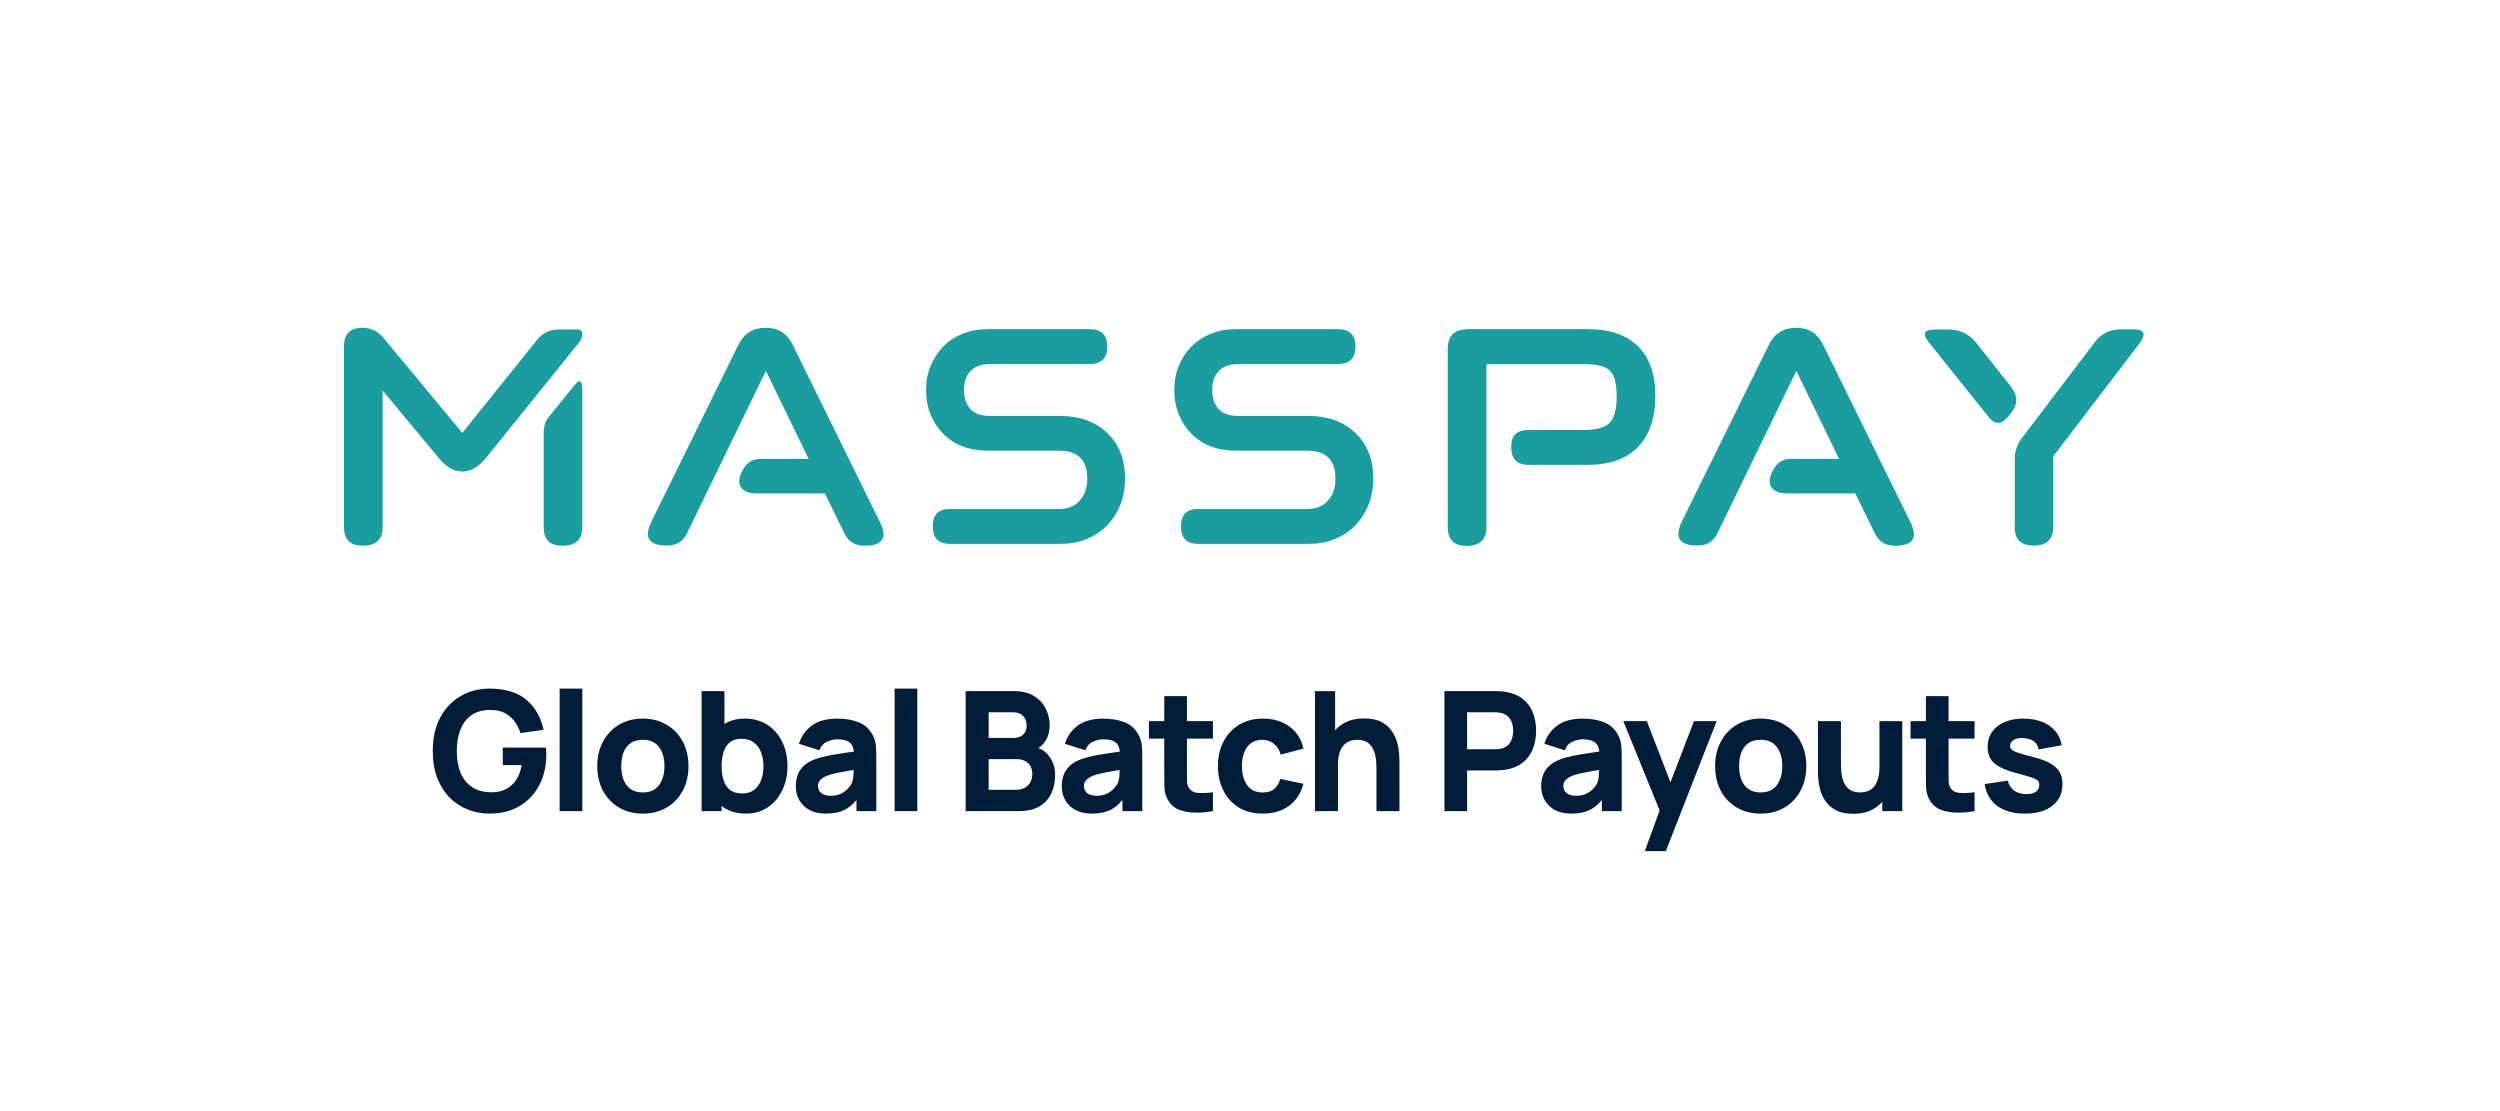 <svg width="450" height="200" viewBox="0 0 450 200" fill="none" xmlns="http://www.w3.org/2000/svg">
<g clip-path="url(#clip0_4469_31233)">
<path d="M61.923 62.292C61.923 60.108 63.03 59 65.215 59H65.276C66.723 59 67.953 59.585 68.938 60.723L83.215 77.923L96.662 61.185C97.646 59.954 98.938 59.308 100.538 59.308H103.984C104.538 59.308 104.815 59.585 104.815 60.139C104.815 60.631 104.662 61.092 104.354 61.492L87.616 82.261C86.231 84.015 84.754 84.877 83.215 84.877C81.677 84.877 80.261 84.046 78.876 82.323L68.876 70.292V94.877C68.876 97.123 67.676 98.231 65.276 98.231C63.03 98.231 61.923 97.123 61.923 94.877V62.292ZM97.861 78.138C97.861 77.4 97.953 76.754 98.107 76.231C98.292 75.708 98.63 75.185 99.123 74.631L103.307 69.462C103.768 68.908 104.077 68.631 104.292 68.631C104.631 68.631 104.815 69.092 104.815 69.985V94.877C104.815 97.123 103.615 98.231 101.215 98.231C98.969 98.231 97.861 97.123 97.861 94.877V78.138Z" fill="#199D9F"/>
<path d="M117.276 93.831L132.907 62.077C133.891 60.046 135.553 59 137.83 59C140.107 59 141.676 60.015 142.692 62.077L158.323 93.831C159.831 96.785 158.907 98.231 155.646 98.231H155.584C153.892 98.231 152.692 97.492 151.984 95.985L148.476 88.815H136.292C134.845 88.815 133.86 88.446 133.368 87.708C132.876 86.969 132.968 85.954 133.676 84.631C134.384 83.277 135.43 82.6 136.876 82.6H145.552L137.86 66.754L123.676 95.954C122.968 97.462 121.799 98.2 120.076 98.2C116.722 98.2 115.83 96.723 117.307 93.8L117.276 93.831Z" fill="#199D9F"/>
<path d="M177.799 59.246H196.169C198.261 59.246 199.307 60.292 199.307 62.384C199.307 64.477 198.261 65.523 196.169 65.523H178.23C176.722 65.523 175.584 65.923 174.754 66.723C173.923 67.523 173.523 68.692 173.523 70.231C173.523 71.677 173.923 72.815 174.692 73.646C175.461 74.477 176.661 74.877 178.23 74.877H190.938C194.384 74.877 197.154 75.892 199.307 77.954C201.461 79.984 202.507 82.723 202.507 86.169C202.507 87.861 202.23 89.43 201.645 90.877C201.061 92.323 200.261 93.554 199.246 94.6C198.23 95.646 197 96.446 195.584 97.031C194.169 97.615 192.6 97.892 190.907 97.892H170.969C168.938 97.892 167.892 96.846 167.892 94.754C167.892 92.661 168.907 91.615 170.969 91.615H190.631C192.231 91.615 193.462 91.123 194.354 90.107C195.246 89.123 195.708 87.8 195.708 86.138C195.708 82.815 194.016 81.123 190.631 81.123H177.769C176.138 81.123 174.63 80.877 173.277 80.354C171.923 79.831 170.785 79.092 169.8 78.107C168.816 77.123 168.076 75.984 167.522 74.63C166.969 73.277 166.692 71.831 166.692 70.231C166.692 68.63 166.969 67.154 167.522 65.831C168.076 64.507 168.846 63.338 169.8 62.354C170.754 61.369 171.923 60.63 173.277 60.077C174.63 59.523 176.107 59.246 177.769 59.246H177.799Z" fill="#199D9F"/>
<path d="M222.476 59.246H240.846C242.938 59.246 243.984 60.292 243.984 62.384C243.984 64.477 242.938 65.523 240.846 65.523H222.907C221.399 65.523 220.261 65.923 219.43 66.723C218.6 67.523 218.2 68.692 218.2 70.231C218.2 71.677 218.6 72.815 219.369 73.646C220.138 74.477 221.338 74.877 222.907 74.877H235.614C239.061 74.877 241.83 75.892 243.984 77.954C246.138 79.984 247.185 82.723 247.185 86.169C247.185 87.861 246.907 89.43 246.322 90.877C245.737 92.323 244.938 93.554 243.923 94.6C242.907 95.646 241.677 96.446 240.261 97.031C238.846 97.615 237.277 97.892 235.584 97.892H215.646C213.615 97.892 212.569 96.846 212.569 94.754C212.569 92.661 213.585 91.615 215.646 91.615H235.308C236.908 91.615 238.139 91.123 239.031 90.107C239.923 89.123 240.385 87.8 240.385 86.138C240.385 82.815 238.693 81.123 235.308 81.123H222.446C220.815 81.123 219.308 80.877 217.954 80.354C216.6 79.831 215.462 79.092 214.477 78.107C213.493 77.123 212.753 75.984 212.199 74.63C211.646 73.277 211.369 71.831 211.369 70.231C211.369 68.63 211.646 67.154 212.199 65.831C212.753 64.477 213.493 63.338 214.477 62.354C215.462 61.369 216.6 60.63 217.954 60.077C219.308 59.523 220.784 59.246 222.446 59.246H222.476Z" fill="#199D9F"/>
<path d="M264.108 59.246H285.769C289.708 59.246 292.723 60.261 294.815 62.323C296.907 64.354 297.954 67.369 297.954 71.277C297.954 75.184 296.907 78.323 294.815 80.477C292.723 82.63 289.708 83.677 285.769 83.677H275.092C273.061 83.677 272.015 82.6 272.015 80.477C272.015 78.354 273.03 77.4 275.092 77.4H285.092C287.338 77.4 288.877 76.969 289.738 76.107C290.569 75.246 290.999 73.677 290.999 71.43C290.999 70.292 290.907 69.338 290.723 68.569C290.538 67.8 290.231 67.184 289.8 66.754C289.339 66.292 288.753 65.984 287.984 65.831C287.214 65.646 286.261 65.554 285.123 65.554H267.554V94.907C267.554 97.154 266.353 98.261 263.953 98.261C261.707 98.261 260.599 97.154 260.599 94.907V62.784C260.599 60.446 261.769 59.277 264.108 59.277V59.246Z" fill="#199D9F"/>
<path d="M302.753 93.831L318.384 62.077C319.369 60.046 321.029 59 323.306 59C325.583 59 327.153 60.015 328.168 62.077L343.799 93.831C345.307 96.785 344.383 98.231 341.122 98.231H341.06C339.368 98.231 338.168 97.492 337.46 95.985L333.952 88.815H321.768C320.322 88.815 319.338 88.446 318.846 87.708C318.353 86.969 318.446 85.954 319.154 84.631C319.861 83.277 320.906 82.6 322.352 82.6H331.03L323.338 66.754L309.154 95.954C308.446 97.462 307.245 98.2 305.552 98.2C302.229 98.2 301.307 96.723 302.784 93.8L302.753 93.831Z" fill="#199D9F"/>
<path d="M348.323 59.307H350.784C352.722 59.307 354.353 60.077 355.645 61.615L361.984 69.615C363.215 71.215 363.246 72.754 362.046 74.261L361.461 75C360.877 75.738 360.261 76.107 359.677 76.107C359.092 76.107 358.507 75.769 357.953 75.061L347.184 61.615C345.953 60.077 346.322 59.307 348.291 59.307H348.323ZM362.66 94.877V82.538C362.66 81.184 363.092 79.984 363.922 78.877L377 61.677C378.138 60.077 379.738 59.277 381.769 59.277H384.015C385.954 59.277 386.354 60.077 385.215 61.677L369.583 82.138V94.846C369.583 97.092 368.415 98.2 366.077 98.2C363.738 98.2 362.63 97.092 362.63 94.846L362.66 94.877Z" fill="#199D9F"/>
</g>
<path d="M88.1 146.45C86.74 146.45 85.445 146.21 84.215 145.73C82.985 145.24 81.895 144.52 80.945 143.57C80.005 142.62 79.26 141.445 78.71 140.045C78.17 138.645 77.9 137.03 77.9 135.2C77.9 132.81 78.355 130.78 79.265 129.11C80.185 127.43 81.415 126.15 82.955 125.27C84.505 124.39 86.22 123.95 88.1 123.95C90.88 123.95 93.065 124.595 94.655 125.885C96.245 127.175 97.31 129 97.85 131.36L93.68 131.96C93.29 130.7 92.65 129.695 91.76 128.945C90.88 128.185 89.75 127.8 88.37 127.79C87 127.77 85.86 128.065 84.95 128.675C84.04 129.285 83.355 130.15 82.895 131.27C82.445 132.39 82.22 133.7 82.22 135.2C82.22 136.7 82.445 138 82.895 139.1C83.355 140.2 84.04 141.055 84.95 141.665C85.86 142.275 87 142.59 88.37 142.61C89.3 142.63 90.14 142.47 90.89 142.13C91.65 141.79 92.29 141.255 92.81 140.525C93.33 139.795 93.7 138.86 93.92 137.72H90.5V134.57H98.27C98.29 134.7 98.305 134.93 98.315 135.26C98.325 135.59 98.33 135.78 98.33 135.83C98.33 137.9 97.91 139.735 97.07 141.335C96.23 142.935 95.045 144.19 93.515 145.1C91.985 146 90.18 146.45 88.1 146.45ZM100.736 146V123.95H104.816V146H100.736ZM115.703 146.45C114.073 146.45 112.643 146.085 111.413 145.355C110.183 144.625 109.223 143.62 108.533 142.34C107.853 141.05 107.513 139.57 107.513 137.9C107.513 136.21 107.863 134.725 108.563 133.445C109.263 132.155 110.228 131.15 111.458 130.43C112.688 129.71 114.103 129.35 115.703 129.35C117.333 129.35 118.763 129.715 119.993 130.445C121.233 131.175 122.198 132.185 122.888 133.475C123.578 134.755 123.923 136.23 123.923 137.9C123.923 139.58 123.573 141.065 122.873 142.355C122.183 143.635 121.218 144.64 119.978 145.37C118.748 146.09 117.323 146.45 115.703 146.45ZM115.703 142.64C117.013 142.64 117.988 142.2 118.628 141.32C119.278 140.43 119.603 139.29 119.603 137.9C119.603 136.46 119.273 135.31 118.613 134.45C117.963 133.59 116.993 133.16 115.703 133.16C114.813 133.16 114.083 133.36 113.513 133.76C112.943 134.16 112.518 134.715 112.238 135.425C111.968 136.135 111.833 136.96 111.833 137.9C111.833 139.35 112.158 140.505 112.808 141.365C113.468 142.215 114.433 142.64 115.703 142.64ZM134.272 146.45C132.662 146.45 131.317 146.075 130.237 145.325C129.157 144.575 128.342 143.555 127.792 142.265C127.252 140.975 126.982 139.52 126.982 137.9C126.982 136.28 127.252 134.825 127.792 133.535C128.332 132.245 129.127 131.225 130.177 130.475C131.227 129.725 132.522 129.35 134.062 129.35C135.612 129.35 136.962 129.72 138.112 130.46C139.262 131.2 140.152 132.215 140.782 133.505C141.422 134.785 141.742 136.25 141.742 137.9C141.742 139.52 141.427 140.975 140.797 142.265C140.177 143.555 139.307 144.575 138.187 145.325C137.067 146.075 135.762 146.45 134.272 146.45ZM126.292 146V124.4H130.402V134.9H129.892V146H126.292ZM133.612 142.82C134.492 142.82 135.212 142.6 135.772 142.16C136.332 141.72 136.747 141.13 137.017 140.39C137.287 139.64 137.422 138.81 137.422 137.9C137.422 137 137.282 136.18 137.002 135.44C136.722 134.69 136.287 134.095 135.697 133.655C135.117 133.205 134.372 132.98 133.462 132.98C132.612 132.98 131.922 133.185 131.392 133.595C130.872 134.005 130.492 134.58 130.252 135.32C130.012 136.06 129.892 136.92 129.892 137.9C129.892 138.88 130.012 139.74 130.252 140.48C130.492 141.22 130.882 141.795 131.422 142.205C131.972 142.615 132.702 142.82 133.612 142.82ZM148.643 146.45C147.483 146.45 146.498 146.23 145.688 145.79C144.888 145.34 144.278 144.745 143.858 144.005C143.448 143.255 143.243 142.43 143.243 141.53C143.243 140.78 143.358 140.095 143.588 139.475C143.818 138.855 144.188 138.31 144.698 137.84C145.218 137.36 145.913 136.96 146.783 136.64C147.383 136.42 148.098 136.225 148.928 136.055C149.758 135.885 150.698 135.725 151.748 135.575C152.798 135.415 153.953 135.24 155.213 135.05L153.743 135.86C153.743 134.9 153.513 134.195 153.053 133.745C152.593 133.295 151.823 133.07 150.743 133.07C150.143 133.07 149.518 133.215 148.868 133.505C148.218 133.795 147.763 134.31 147.503 135.05L143.813 133.88C144.223 132.54 144.993 131.45 146.123 130.61C147.253 129.77 148.793 129.35 150.743 129.35C152.173 129.35 153.443 129.57 154.553 130.01C155.663 130.45 156.503 131.21 157.073 132.29C157.393 132.89 157.583 133.49 157.643 134.09C157.703 134.69 157.733 135.36 157.733 136.1V146H154.163V142.67L154.673 143.36C153.883 144.45 153.028 145.24 152.108 145.73C151.198 146.21 150.043 146.45 148.643 146.45ZM149.513 143.24C150.263 143.24 150.893 143.11 151.403 142.85C151.923 142.58 152.333 142.275 152.633 141.935C152.943 141.595 153.153 141.31 153.263 141.08C153.473 140.64 153.593 140.13 153.623 139.55C153.663 138.96 153.683 138.47 153.683 138.08L154.883 138.38C153.673 138.58 152.693 138.75 151.943 138.89C151.193 139.02 150.588 139.14 150.128 139.25C149.668 139.36 149.263 139.48 148.913 139.61C148.513 139.77 148.188 139.945 147.938 140.135C147.698 140.315 147.518 140.515 147.398 140.735C147.288 140.955 147.233 141.2 147.233 141.47C147.233 141.84 147.323 142.16 147.503 142.43C147.693 142.69 147.958 142.89 148.298 143.03C148.638 143.17 149.043 143.24 149.513 143.24ZM161.033 146V123.95H165.113V146H161.033ZM173.816 146V124.4H182.456C183.996 124.4 185.241 124.71 186.191 125.33C187.141 125.94 187.836 126.71 188.276 127.64C188.716 128.57 188.936 129.51 188.936 130.46C188.936 131.67 188.661 132.675 188.111 133.475C187.571 134.275 186.826 134.81 185.876 135.08V134.33C187.226 134.61 188.236 135.235 188.906 136.205C189.586 137.175 189.926 138.26 189.926 139.46C189.926 140.75 189.686 141.885 189.206 142.865C188.736 143.845 188.016 144.615 187.046 145.175C186.076 145.725 184.856 146 183.386 146H173.816ZM177.956 142.16H182.966C183.516 142.16 184.006 142.045 184.436 141.815C184.866 141.575 185.201 141.245 185.441 140.825C185.691 140.395 185.816 139.89 185.816 139.31C185.816 138.8 185.711 138.345 185.501 137.945C185.291 137.545 184.971 137.23 184.541 137C184.121 136.76 183.596 136.64 182.966 136.64H177.956V142.16ZM177.956 132.83H182.396C182.856 132.83 183.266 132.75 183.626 132.59C183.986 132.43 184.271 132.185 184.481 131.855C184.691 131.515 184.796 131.08 184.796 130.55C184.796 129.89 184.591 129.335 184.181 128.885C183.771 128.435 183.176 128.21 182.396 128.21H177.956V132.83ZM196.517 146.45C195.357 146.45 194.372 146.23 193.562 145.79C192.762 145.34 192.152 144.745 191.732 144.005C191.322 143.255 191.117 142.43 191.117 141.53C191.117 140.78 191.232 140.095 191.462 139.475C191.692 138.855 192.062 138.31 192.572 137.84C193.092 137.36 193.787 136.96 194.657 136.64C195.257 136.42 195.972 136.225 196.802 136.055C197.632 135.885 198.572 135.725 199.622 135.575C200.672 135.415 201.827 135.24 203.087 135.05L201.617 135.86C201.617 134.9 201.387 134.195 200.927 133.745C200.467 133.295 199.697 133.07 198.617 133.07C198.017 133.07 197.392 133.215 196.742 133.505C196.092 133.795 195.637 134.31 195.377 135.05L191.687 133.88C192.097 132.54 192.867 131.45 193.997 130.61C195.127 129.77 196.667 129.35 198.617 129.35C200.047 129.35 201.317 129.57 202.427 130.01C203.537 130.45 204.377 131.21 204.947 132.29C205.267 132.89 205.457 133.49 205.517 134.09C205.577 134.69 205.607 135.36 205.607 136.1V146H202.037V142.67L202.547 143.36C201.757 144.45 200.902 145.24 199.982 145.73C199.072 146.21 197.917 146.45 196.517 146.45ZM197.387 143.24C198.137 143.24 198.767 143.11 199.277 142.85C199.797 142.58 200.207 142.275 200.507 141.935C200.817 141.595 201.027 141.31 201.137 141.08C201.347 140.64 201.467 140.13 201.497 139.55C201.537 138.96 201.557 138.47 201.557 138.08L202.757 138.38C201.547 138.58 200.567 138.75 199.817 138.89C199.067 139.02 198.462 139.14 198.002 139.25C197.542 139.36 197.137 139.48 196.787 139.61C196.387 139.77 196.062 139.945 195.812 140.135C195.572 140.315 195.392 140.515 195.272 140.735C195.162 140.955 195.107 141.2 195.107 141.47C195.107 141.84 195.197 142.16 195.377 142.43C195.567 142.69 195.832 142.89 196.172 143.03C196.512 143.17 196.917 143.24 197.387 143.24ZM218.327 146C217.207 146.21 216.107 146.3 215.027 146.27C213.957 146.25 212.997 146.065 212.147 145.715C211.307 145.355 210.667 144.78 210.227 143.99C209.827 143.25 209.617 142.5 209.597 141.74C209.577 140.97 209.567 140.1 209.567 139.13V125.3H213.647V138.89C213.647 139.52 213.652 140.09 213.662 140.6C213.682 141.1 213.787 141.5 213.977 141.8C214.337 142.37 214.912 142.68 215.702 142.73C216.492 142.78 217.367 142.74 218.327 142.61V146ZM206.807 132.95V129.8H218.327V132.95H206.807ZM227.269 146.45C225.589 146.45 224.149 146.075 222.949 145.325C221.749 144.575 220.829 143.555 220.189 142.265C219.549 140.975 219.229 139.52 219.229 137.9C219.229 136.26 219.559 134.795 220.219 133.505C220.889 132.215 221.829 131.2 223.039 130.46C224.249 129.72 225.679 129.35 227.329 129.35C229.239 129.35 230.839 129.835 232.129 130.805C233.429 131.765 234.259 133.08 234.619 134.75L230.539 135.83C230.299 134.99 229.879 134.335 229.279 133.865C228.689 133.395 228.019 133.16 227.269 133.16C226.409 133.16 225.704 133.37 225.154 133.79C224.604 134.2 224.199 134.765 223.939 135.485C223.679 136.195 223.549 137 223.549 137.9C223.549 139.31 223.859 140.455 224.479 141.335C225.109 142.205 226.039 142.64 227.269 142.64C228.189 142.64 228.889 142.43 229.369 142.01C229.849 141.59 230.209 140.99 230.449 140.21L234.619 141.08C234.159 142.8 233.289 144.125 232.009 145.055C230.729 145.985 229.149 146.45 227.269 146.45ZM247.76 146V138.35C247.76 137.98 247.74 137.51 247.7 136.94C247.66 136.36 247.535 135.78 247.325 135.2C247.115 134.62 246.77 134.135 246.29 133.745C245.82 133.355 245.15 133.16 244.28 133.16C243.93 133.16 243.555 133.215 243.155 133.325C242.755 133.435 242.38 133.65 242.03 133.97C241.68 134.28 241.39 134.74 241.16 135.35C240.94 135.96 240.83 136.77 240.83 137.78L238.49 136.67C238.49 135.39 238.75 134.19 239.27 133.07C239.79 131.95 240.57 131.045 241.61 130.355C242.66 129.665 243.98 129.32 245.57 129.32C246.84 129.32 247.875 129.535 248.675 129.965C249.475 130.395 250.095 130.94 250.535 131.6C250.985 132.26 251.305 132.95 251.495 133.67C251.685 134.38 251.8 135.03 251.84 135.62C251.88 136.21 251.9 136.64 251.9 136.91V146H247.76ZM236.69 146V124.4H240.32V135.5H240.83V146H236.69ZM259.998 146V124.4H269.118C269.328 124.4 269.608 124.41 269.958 124.43C270.318 124.44 270.638 124.47 270.918 124.52C272.208 124.72 273.263 125.145 274.083 125.795C274.913 126.445 275.523 127.265 275.913 128.255C276.303 129.235 276.498 130.33 276.498 131.54C276.498 132.75 276.298 133.85 275.898 134.84C275.508 135.82 274.898 136.635 274.068 137.285C273.248 137.935 272.198 138.36 270.918 138.56C270.638 138.6 270.318 138.63 269.958 138.65C269.598 138.67 269.318 138.68 269.118 138.68H264.078V146H259.998ZM264.078 134.87H268.938C269.148 134.87 269.378 134.86 269.628 134.84C269.878 134.82 270.108 134.78 270.318 134.72C270.868 134.57 271.293 134.32 271.593 133.97C271.893 133.61 272.098 133.215 272.208 132.785C272.328 132.345 272.388 131.93 272.388 131.54C272.388 131.15 272.328 130.74 272.208 130.31C272.098 129.87 271.893 129.475 271.593 129.125C271.293 128.765 270.868 128.51 270.318 128.36C270.108 128.3 269.878 128.26 269.628 128.24C269.378 128.22 269.148 128.21 268.938 128.21H264.078V134.87ZM282.816 146.45C281.656 146.45 280.671 146.23 279.861 145.79C279.061 145.34 278.451 144.745 278.031 144.005C277.621 143.255 277.416 142.43 277.416 141.53C277.416 140.78 277.531 140.095 277.761 139.475C277.991 138.855 278.361 138.31 278.871 137.84C279.391 137.36 280.086 136.96 280.956 136.64C281.556 136.42 282.271 136.225 283.101 136.055C283.931 135.885 284.871 135.725 285.921 135.575C286.971 135.415 288.126 135.24 289.386 135.05L287.916 135.86C287.916 134.9 287.686 134.195 287.226 133.745C286.766 133.295 285.996 133.07 284.916 133.07C284.316 133.07 283.691 133.215 283.041 133.505C282.391 133.795 281.936 134.31 281.676 135.05L277.986 133.88C278.396 132.54 279.166 131.45 280.296 130.61C281.426 129.77 282.966 129.35 284.916 129.35C286.346 129.35 287.616 129.57 288.726 130.01C289.836 130.45 290.676 131.21 291.246 132.29C291.566 132.89 291.756 133.49 291.816 134.09C291.876 134.69 291.906 135.36 291.906 136.1V146H288.336V142.67L288.846 143.36C288.056 144.45 287.201 145.24 286.281 145.73C285.371 146.21 284.216 146.45 282.816 146.45ZM283.686 143.24C284.436 143.24 285.066 143.11 285.576 142.85C286.096 142.58 286.506 142.275 286.806 141.935C287.116 141.595 287.326 141.31 287.436 141.08C287.646 140.64 287.766 140.13 287.796 139.55C287.836 138.96 287.856 138.47 287.856 138.08L289.056 138.38C287.846 138.58 286.866 138.75 286.116 138.89C285.366 139.02 284.761 139.14 284.301 139.25C283.841 139.36 283.436 139.48 283.086 139.61C282.686 139.77 282.361 139.945 282.111 140.135C281.871 140.315 281.691 140.515 281.571 140.735C281.461 140.955 281.406 141.2 281.406 141.47C281.406 141.84 281.496 142.16 281.676 142.43C281.866 142.69 282.131 142.89 282.471 143.03C282.811 143.17 283.216 143.24 283.686 143.24ZM296.068 153.2L299.188 144.62L299.248 147.14L292.198 129.8H296.428L301.168 142.07H300.208L304.918 129.8H308.998L299.848 153.2H296.068ZM316.912 146.45C315.282 146.45 313.852 146.085 312.622 145.355C311.392 144.625 310.432 143.62 309.742 142.34C309.062 141.05 308.722 139.57 308.722 137.9C308.722 136.21 309.072 134.725 309.772 133.445C310.472 132.155 311.437 131.15 312.667 130.43C313.897 129.71 315.312 129.35 316.912 129.35C318.542 129.35 319.972 129.715 321.202 130.445C322.442 131.175 323.407 132.185 324.097 133.475C324.787 134.755 325.132 136.23 325.132 137.9C325.132 139.58 324.782 141.065 324.082 142.355C323.392 143.635 322.427 144.64 321.187 145.37C319.957 146.09 318.532 146.45 316.912 146.45ZM316.912 142.64C318.222 142.64 319.197 142.2 319.837 141.32C320.487 140.43 320.812 139.29 320.812 137.9C320.812 136.46 320.482 135.31 319.822 134.45C319.172 133.59 318.202 133.16 316.912 133.16C316.022 133.16 315.292 133.36 314.722 133.76C314.152 134.16 313.727 134.715 313.447 135.425C313.177 136.135 313.042 136.96 313.042 137.9C313.042 139.35 313.367 140.505 314.017 141.365C314.677 142.215 315.642 142.64 316.912 142.64ZM333.56 146.48C332.29 146.48 331.255 146.265 330.455 145.835C329.655 145.405 329.03 144.86 328.58 144.2C328.14 143.54 327.825 142.855 327.635 142.145C327.445 141.425 327.33 140.77 327.29 140.18C327.25 139.59 327.23 139.16 327.23 138.89V129.8H331.37V137.45C331.37 137.82 331.39 138.295 331.43 138.875C331.47 139.445 331.595 140.02 331.805 140.6C332.015 141.18 332.355 141.665 332.825 142.055C333.305 142.445 333.98 142.64 334.85 142.64C335.2 142.64 335.575 142.585 335.975 142.475C336.375 142.365 336.75 142.155 337.1 141.845C337.45 141.525 337.735 141.06 337.955 140.45C338.185 139.83 338.3 139.02 338.3 138.02L340.64 139.13C340.64 140.41 340.38 141.61 339.86 142.73C339.34 143.85 338.555 144.755 337.505 145.445C336.465 146.135 335.15 146.48 333.56 146.48ZM338.81 146V140.63H338.3V129.8H342.41V146H338.81ZM355.423 146C354.303 146.21 353.203 146.3 352.123 146.27C351.053 146.25 350.093 146.065 349.243 145.715C348.403 145.355 347.763 144.78 347.323 143.99C346.923 143.25 346.713 142.5 346.693 141.74C346.673 140.97 346.663 140.1 346.663 139.13V125.3H350.743V138.89C350.743 139.52 350.748 140.09 350.758 140.6C350.778 141.1 350.883 141.5 351.073 141.8C351.433 142.37 352.008 142.68 352.798 142.73C353.588 142.78 354.463 142.74 355.423 142.61V146ZM343.903 132.95V129.8H355.423V132.95H343.903ZM364.463 146.45C362.423 146.45 360.773 145.99 359.513 145.07C358.263 144.14 357.503 142.83 357.233 141.14L361.403 140.51C361.573 141.27 361.948 141.865 362.528 142.295C363.118 142.725 363.863 142.94 364.763 142.94C365.503 142.94 366.073 142.8 366.473 142.52C366.873 142.23 367.073 141.83 367.073 141.32C367.073 141 366.993 140.745 366.833 140.555C366.673 140.355 366.313 140.16 365.753 139.97C365.203 139.78 364.343 139.53 363.173 139.22C361.853 138.88 360.798 138.5 360.008 138.08C359.218 137.66 358.648 137.16 358.298 136.58C357.948 135.99 357.773 135.28 357.773 134.45C357.773 133.41 358.038 132.51 358.568 131.75C359.098 130.98 359.843 130.39 360.803 129.98C361.773 129.56 362.913 129.35 364.223 129.35C365.493 129.35 366.618 129.545 367.598 129.935C368.578 130.325 369.368 130.88 369.968 131.6C370.578 132.32 370.953 133.17 371.093 134.15L366.923 134.9C366.853 134.3 366.593 133.825 366.143 133.475C365.693 133.125 365.083 132.92 364.313 132.86C363.563 132.81 362.958 132.91 362.498 133.16C362.048 133.41 361.823 133.77 361.823 134.24C361.823 134.52 361.918 134.755 362.108 134.945C362.308 135.135 362.713 135.33 363.323 135.53C363.943 135.73 364.883 135.99 366.143 136.31C367.373 136.63 368.358 137.005 369.098 137.435C369.848 137.855 370.393 138.365 370.733 138.965C371.073 139.555 371.243 140.27 371.243 141.11C371.243 142.77 370.643 144.075 369.443 145.025C368.243 145.975 366.583 146.45 364.463 146.45Z" fill="#001C38"/>
<defs>
<clipPath id="clip0_4469_31233">
<rect width="326.154" height="40" fill="white" transform="translate(61.923 59)"/>
</clipPath>
</defs>
</svg>
